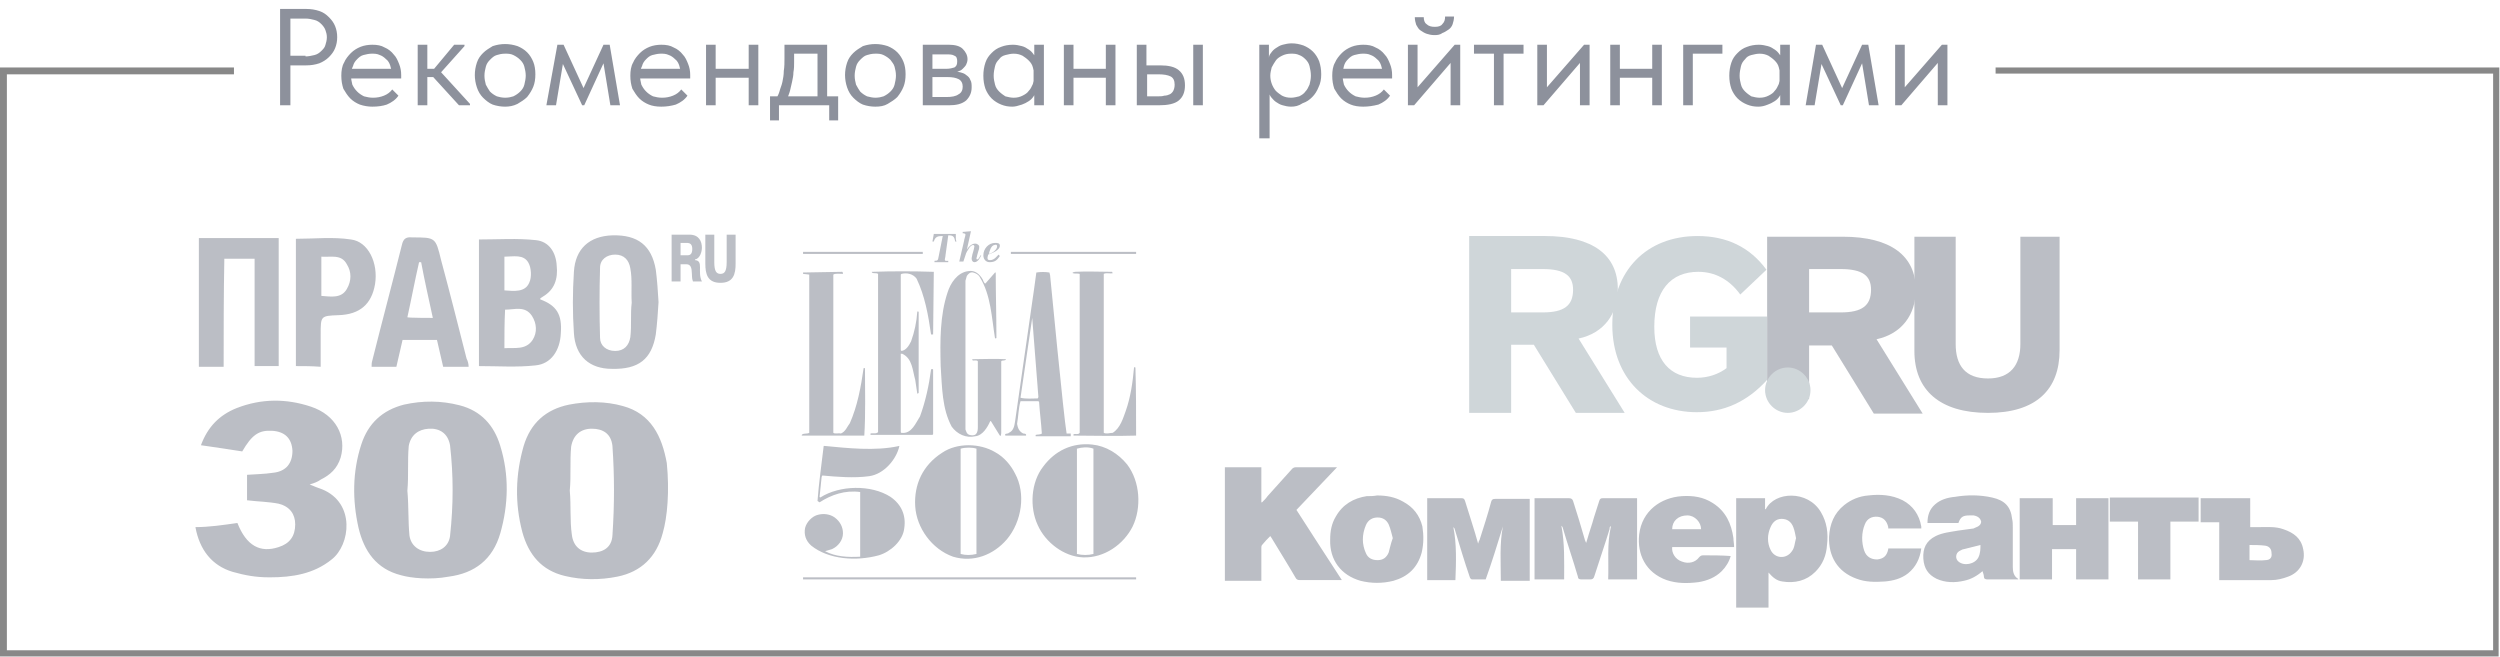 <?xml version="1.0" encoding="utf-8"?>
<!-- Generator: Adobe Illustrator 27.9.0, SVG Export Plug-In . SVG Version: 6.00 Build 0)  -->
<svg version="1.1" id="Layer_1" xmlns="http://www.w3.org/2000/svg" xmlns:xlink="http://www.w3.org/1999/xlink" x="0px" y="0px"
	 viewBox="0 0 363.3 95.5" style="enable-background:new 0 0 363.3 95.5;" xml:space="preserve">
<style type="text/css">
	.st0{fill:none;}
	.st1{opacity:0.5;fill:#1C253B;enable-background:new    ;}
	.st2{opacity:0.3;clip-path:url(#SVGID_00000008866359012255123150000017025845252023486131_);}
	.st3{fill:#1C253B;}
	.st4{opacity:0.3;}
	.st5{fill:#5D7481;}
	.st6{fill:#888888;}
</style>
<rect x="0.1" y="4.4" class="st0" width="363" height="91"/>
<path class="st1" d="M44.5,1.3c0.7,0,1.3,0.1,1.9,0.3c0.6,0.2,1,0.5,1.4,0.9c0.4,0.4,0.7,0.8,0.9,1.3c0.2,0.5,0.3,1,0.3,1.6
	C49,6,48.9,6.5,48.7,7c-0.2,0.5-0.5,0.9-0.9,1.3c-0.4,0.4-0.9,0.7-1.4,0.9c-0.6,0.2-1.2,0.3-1.9,0.3h-2.3v5.8h-1.5v-14
	C40.7,1.3,44.5,1.3,44.5,1.3z M44.4,8.2c0.4,0,0.9-0.1,1.3-0.2c0.4-0.1,0.7-0.3,1-0.6c0.3-0.3,0.5-0.5,0.6-0.9
	c0.1-0.3,0.2-0.7,0.2-1.1s-0.1-0.7-0.2-1c-0.1-0.3-0.3-0.6-0.6-0.9c-0.3-0.3-0.6-0.5-1-0.6c-0.4-0.1-0.8-0.2-1.3-0.2h-2.2v5.4H44.4z
	 M54.1,15.5c-0.6,0-1.2-0.1-1.8-0.3c-0.5-0.2-1-0.5-1.4-0.9c-0.4-0.4-0.7-0.9-1-1.4c-0.2-0.6-0.3-1.2-0.3-1.9c0-0.7,0.1-1.4,0.4-1.9
	c0.2-0.5,0.6-1,1-1.4c0.4-0.4,0.9-0.7,1.4-0.9c0.5-0.2,1.1-0.3,1.7-0.3c0.7,0,1.3,0.1,1.8,0.4c0.5,0.2,1,0.6,1.3,1
	c0.4,0.4,0.6,0.9,0.8,1.4c0.2,0.5,0.3,1,0.3,1.6v0.5h-7.8V10h7.2l-0.8,1v-0.4c0-0.4-0.1-0.8-0.2-1.1c-0.1-0.3-0.3-0.7-0.6-0.9
	c-0.3-0.3-0.6-0.5-0.9-0.6c-0.4-0.2-0.8-0.2-1.2-0.2c-0.4,0-0.8,0.1-1.2,0.2c-0.4,0.1-0.7,0.4-0.9,0.6c-0.3,0.3-0.5,0.6-0.6,1
	C51.1,10,51,10.4,51,10.9c0,0.5,0.1,1,0.2,1.4c0.2,0.4,0.4,0.7,0.7,1c0.3,0.3,0.6,0.5,1,0.7c0.4,0.1,0.8,0.2,1.3,0.2
	c0.6,0,1.1-0.1,1.6-0.3c0.5-0.2,0.9-0.5,1.2-0.9l0.9,0.9c-0.4,0.6-1,1-1.7,1.3C55.6,15.4,54.9,15.5,54.1,15.5z M66.7,15.3l-4.2-4.6
	L66,6.5h1.5v0.2l-3.4,3.8l4.2,4.6v0.2C68.4,15.3,66.7,15.3,66.7,15.3z M61.1,11.2V10h2.1v1.2C63.2,11.2,61.1,11.2,61.1,11.2z
	 M60.7,15.3V6.5h1.4v8.8H60.7z M73.4,15.5c-0.6,0-1.2-0.1-1.8-0.3c-0.5-0.2-1-0.6-1.4-1c-0.4-0.4-0.7-0.9-0.9-1.5
	c-0.2-0.6-0.3-1.2-0.3-1.8c0-0.6,0.1-1.2,0.3-1.8c0.2-0.6,0.5-1,0.9-1.4c0.4-0.4,0.9-0.7,1.4-1c0.6-0.2,1.2-0.3,1.8-0.3
	s1.2,0.1,1.8,0.3c0.5,0.2,1,0.5,1.4,0.9s0.7,0.9,0.9,1.4c0.2,0.5,0.3,1.1,0.3,1.8s-0.1,1.3-0.3,1.8c-0.2,0.5-0.5,1-0.9,1.5
	c-0.4,0.4-0.9,0.7-1.4,1C74.6,15.4,74,15.5,73.4,15.5z M73.4,14.2c0.5,0,0.9-0.1,1.2-0.2c0.4-0.2,0.7-0.4,1-0.7
	c0.3-0.3,0.5-0.6,0.6-1c0.1-0.4,0.2-0.9,0.2-1.3c0-0.5-0.1-0.9-0.2-1.3c-0.1-0.4-0.3-0.7-0.6-1c-0.3-0.3-0.6-0.5-1-0.7
	c-0.4-0.2-0.8-0.2-1.2-0.2c-0.5,0-0.9,0.1-1.2,0.2c-0.4,0.1-0.7,0.4-1,0.7c-0.3,0.3-0.5,0.6-0.6,1c-0.1,0.4-0.2,0.8-0.2,1.3
	c0,0.5,0.1,0.9,0.2,1.3c0.2,0.4,0.4,0.7,0.6,1c0.3,0.3,0.6,0.5,1,0.7C72.5,14.1,73,14.2,73.4,14.2z M79.4,15.3L81,6.5h0.9l2.9,6.3
	l2.9-6.3h0.9l1.5,8.8h-1.4l-1-6.1l-2.8,6.1h-0.3l-2.8-6l-1,6C80.8,15.3,79.4,15.3,79.4,15.3z M96.1,15.5c-0.7,0-1.3-0.1-1.8-0.3
	c-0.5-0.2-1-0.5-1.4-0.9c-0.4-0.4-0.7-0.9-1-1.4c-0.2-0.6-0.3-1.2-0.3-1.9c0-0.7,0.1-1.4,0.4-1.9c0.2-0.5,0.6-1,1-1.4
	c0.4-0.4,0.9-0.7,1.4-0.9c0.5-0.2,1.1-0.3,1.7-0.3c0.7,0,1.3,0.1,1.8,0.4c0.5,0.2,1,0.6,1.3,1c0.4,0.4,0.6,0.9,0.8,1.4
	c0.2,0.5,0.3,1,0.3,1.6v0.5h-7.8V10h7.2l-0.8,1v-0.4c0-0.4-0.1-0.8-0.2-1.1c-0.1-0.3-0.3-0.7-0.6-0.9c-0.3-0.3-0.6-0.5-0.9-0.6
	c-0.4-0.2-0.8-0.2-1.2-0.2c-0.4,0-0.8,0.1-1.2,0.2c-0.4,0.1-0.7,0.4-0.9,0.6c-0.3,0.3-0.5,0.6-0.6,1C93.1,10,93,10.4,93,10.9
	c0,0.5,0.1,1,0.2,1.4c0.2,0.4,0.4,0.7,0.7,1c0.3,0.3,0.6,0.5,1,0.7c0.4,0.1,0.8,0.2,1.3,0.2c0.6,0,1.1-0.1,1.6-0.3
	c0.5-0.2,0.9-0.5,1.2-0.9l0.9,0.9c-0.4,0.6-1,1-1.7,1.3C97.5,15.4,96.8,15.5,96.1,15.5L96.1,15.5z M103.5,11.3V10h5.9v1.3H103.5z
	 M102.6,15.3V6.5h1.4v8.8H102.6z M108.8,15.3V6.5h1.4v8.8H108.8z M112.8,14.3c0.2-0.3,0.4-0.7,0.5-1.1c0.1-0.4,0.3-0.8,0.4-1.3
	c0.1-0.5,0.2-1,0.2-1.6c0.1-0.6,0.1-1.2,0.1-1.9V6.5h6.2v7.8h-1.4v-7l0.8,0.5h-4.9l0.7-0.5V9c0,0.5,0,1-0.1,1.5
	c0,0.5-0.1,0.9-0.2,1.4c-0.1,0.4-0.2,0.9-0.3,1.3c-0.1,0.4-0.3,0.8-0.4,1.2C114.4,14.4,112.8,14.3,112.8,14.3z M111.9,17.5V14h9.9
	v3.5h-1.3v-2.2h-7.3v2.2C113.2,17.5,111.9,17.5,111.9,17.5z M127.2,15.5c-0.6,0-1.2-0.1-1.8-0.3c-0.5-0.2-1-0.6-1.4-1
	c-0.4-0.4-0.7-0.9-0.9-1.5c-0.2-0.6-0.3-1.2-0.3-1.8c0-0.6,0.1-1.2,0.3-1.8c0.2-0.6,0.5-1,0.9-1.4c0.4-0.4,0.9-0.7,1.4-1
	c0.6-0.2,1.2-0.3,1.8-0.3s1.2,0.1,1.8,0.3c0.5,0.2,1,0.5,1.4,0.9s0.7,0.9,0.9,1.4c0.2,0.5,0.3,1.1,0.3,1.8s-0.1,1.3-0.3,1.8
	c-0.2,0.5-0.5,1-0.9,1.5c-0.4,0.4-0.9,0.7-1.4,1C128.5,15.4,127.9,15.5,127.2,15.5z M127.2,14.2c0.5,0,0.9-0.1,1.2-0.2
	c0.4-0.2,0.7-0.4,1-0.7c0.3-0.3,0.5-0.6,0.6-1c0.1-0.4,0.2-0.9,0.2-1.3c0-0.5-0.1-0.9-0.2-1.3c-0.1-0.4-0.4-0.7-0.6-1
	c-0.3-0.3-0.6-0.5-1-0.7c-0.4-0.2-0.8-0.2-1.2-0.2c-0.5,0-0.9,0.1-1.2,0.2c-0.4,0.1-0.7,0.4-1,0.7c-0.3,0.3-0.5,0.6-0.6,1
	c-0.1,0.4-0.2,0.8-0.2,1.3c0,0.5,0.1,0.9,0.2,1.3c0.2,0.4,0.4,0.7,0.6,1c0.3,0.3,0.6,0.5,1,0.7C126.4,14.1,126.8,14.2,127.2,14.2
	L127.2,14.2z M134.1,15.3V6.5h3.8c0.9,0,1.6,0.2,2,0.6c0.4,0.4,0.7,0.9,0.7,1.5c0,0.3-0.1,0.6-0.2,0.8c-0.1,0.2-0.3,0.4-0.5,0.6
	c-0.2,0.2-0.4,0.3-0.7,0.4c-0.3,0.1-0.6,0.1-0.9,0.1v-0.1c0.4,0,0.8,0,1.2,0.1c0.4,0.1,0.7,0.2,0.9,0.4c0.3,0.2,0.5,0.4,0.6,0.7
	c0.2,0.3,0.2,0.7,0.2,1.1c0,0.8-0.3,1.4-0.8,1.9c-0.6,0.5-1.4,0.7-2.5,0.7H134.1L134.1,15.3z M135.5,14.4l-0.2-0.3h2.2
	c0.8,0,1.4-0.1,1.8-0.4c0.4-0.2,0.6-0.6,0.6-1.1c0-0.5-0.2-0.9-0.6-1.1c-0.4-0.2-0.9-0.3-1.6-0.3h-2.4V10h2.2c0.5,0,0.9-0.1,1.2-0.2
	c0.3-0.2,0.4-0.4,0.4-0.9c0-0.4-0.1-0.7-0.4-0.8c-0.3-0.2-0.7-0.2-1.3-0.2h-2.1l0.2-0.5V14.4z M150.3,15.3v-2.2l-0.1-0.3V9.2
	l0.1-0.1V6.5h1.4v8.8C151.6,15.3,150.3,15.3,150.3,15.3z M147.1,15.5c-0.6,0-1.1-0.1-1.6-0.3c-0.5-0.2-1-0.5-1.4-0.9
	c-0.4-0.4-0.7-0.9-0.9-1.4c-0.2-0.6-0.3-1.2-0.3-1.9s0.1-1.3,0.3-1.9c0.2-0.6,0.5-1,0.9-1.4c0.4-0.4,0.8-0.7,1.4-0.9
	c0.5-0.2,1.1-0.3,1.7-0.3c0.5,0,0.9,0.1,1.3,0.2c0.4,0.1,0.7,0.3,1,0.5s0.5,0.4,0.7,0.7c0.2,0.2,0.3,0.5,0.3,0.7v2.4h-0.2
	c0-0.4-0.1-0.8-0.2-1.2c-0.1-0.4-0.3-0.7-0.6-1c-0.3-0.3-0.6-0.5-0.9-0.7c-0.4-0.2-0.8-0.3-1.3-0.3c-0.4,0-0.8,0.1-1.2,0.2
	c-0.4,0.1-0.7,0.3-0.9,0.6c-0.3,0.3-0.5,0.6-0.6,1c-0.1,0.4-0.2,0.9-0.2,1.4c0,0.5,0.1,0.9,0.2,1.3c0.1,0.4,0.3,0.7,0.6,1
	c0.3,0.3,0.6,0.5,0.9,0.7c0.4,0.1,0.8,0.2,1.2,0.2c0.5,0,0.9-0.1,1.3-0.3c0.4-0.2,0.7-0.4,0.9-0.7c0.3-0.3,0.4-0.6,0.6-1
	c0.1-0.4,0.2-0.8,0.2-1.2h0.3v2.1c-0.1,0.3-0.2,0.6-0.4,0.9c-0.2,0.3-0.4,0.5-0.7,0.7c-0.3,0.2-0.7,0.4-1,0.5
	C147.9,15.4,147.5,15.5,147.1,15.5L147.1,15.5z M155.5,11.3V10h5.9v1.3H155.5z M154.6,15.3V6.5h1.4v8.8
	C156,15.3,154.6,15.3,154.6,15.3z M160.7,15.3V6.5h1.4v8.8C162.2,15.3,160.7,15.3,160.7,15.3z M168.6,9.5c1.2,0,2.1,0.2,2.7,0.7
	s0.9,1.2,0.9,2.2c0,1-0.3,1.7-0.9,2.2c-0.6,0.5-1.6,0.7-2.9,0.7h-3.2V6.5h1.4v3H168.6z M173.4,15.3V6.5h1.4v8.8H173.4z M168.2,14
	c0.4,0,0.7,0,1-0.1c0.3,0,0.6-0.1,0.8-0.2c0.2-0.1,0.4-0.3,0.5-0.5c0.1-0.2,0.2-0.5,0.2-0.9c0-0.6-0.2-1-0.6-1.2
	c-0.4-0.2-1-0.3-1.7-0.3h-1.7V14H168.2z M184.5,20.1H183V6.5h1.4V9l0.1,0.1C184.5,9.2,184.5,20.1,184.5,20.1z M187.6,15.5
	c-0.4,0-0.9-0.1-1.2-0.2c-0.4-0.1-0.7-0.3-1-0.5c-0.3-0.2-0.5-0.5-0.7-0.7c-0.2-0.3-0.3-0.6-0.4-0.9V11h0.3c0,0.8,0.3,1.6,0.8,2.2
	c0.3,0.3,0.6,0.5,0.9,0.7c0.4,0.2,0.8,0.3,1.3,0.3c0.4,0,0.8-0.1,1.2-0.2c0.4-0.2,0.7-0.4,0.9-0.7c0.3-0.3,0.4-0.6,0.6-1
	c0.1-0.4,0.2-0.8,0.2-1.3c0-0.5-0.1-1-0.2-1.4c-0.1-0.4-0.3-0.7-0.6-1c-0.3-0.3-0.6-0.5-0.9-0.6c-0.4-0.2-0.8-0.2-1.2-0.2
	c-0.5,0-0.9,0.1-1.3,0.3c-0.4,0.2-0.7,0.4-0.9,0.7c-0.2,0.3-0.4,0.6-0.6,1c-0.1,0.4-0.2,0.8-0.2,1.2h-0.2V8.4c0-0.2,0.1-0.5,0.3-0.7
	c0.2-0.3,0.4-0.5,0.7-0.7s0.6-0.4,1-0.5s0.8-0.2,1.3-0.2c0.6,0,1.1,0.1,1.7,0.3c0.5,0.2,1,0.5,1.4,0.9c0.4,0.4,0.7,0.9,0.9,1.4
	c0.2,0.6,0.3,1.2,0.3,1.9s-0.1,1.3-0.4,1.9c-0.2,0.5-0.5,1-0.9,1.4c-0.4,0.4-0.8,0.7-1.4,0.9C188.7,15.4,188.2,15.5,187.6,15.5z
	 M198.1,15.5c-0.7,0-1.3-0.1-1.8-0.3c-0.5-0.2-1-0.5-1.4-0.9c-0.4-0.4-0.7-0.9-1-1.4c-0.2-0.6-0.3-1.2-0.3-1.9
	c0-0.7,0.1-1.4,0.4-1.9c0.2-0.5,0.6-1,1-1.4c0.4-0.4,0.9-0.7,1.4-0.9c0.5-0.2,1.1-0.3,1.7-0.3c0.7,0,1.3,0.1,1.8,0.4
	c0.5,0.2,1,0.6,1.3,1c0.4,0.4,0.6,0.9,0.8,1.4c0.2,0.5,0.3,1,0.3,1.6v0.5h-7.8V10h7.2l-0.8,1v-0.4c0-0.4-0.1-0.8-0.2-1.1
	c-0.1-0.3-0.3-0.7-0.6-0.9c-0.3-0.3-0.6-0.5-0.9-0.6c-0.4-0.2-0.8-0.2-1.2-0.2c-0.4,0-0.8,0.1-1.2,0.2c-0.4,0.1-0.7,0.4-0.9,0.6
	c-0.3,0.3-0.5,0.6-0.6,1c-0.1,0.4-0.2,0.8-0.2,1.3c0,0.5,0.1,1,0.2,1.4c0.2,0.4,0.4,0.7,0.7,1c0.3,0.3,0.6,0.5,1,0.7
	c0.4,0.1,0.8,0.2,1.3,0.2c0.6,0,1.1-0.1,1.6-0.3c0.5-0.2,0.9-0.5,1.2-0.9l0.9,0.9c-0.4,0.6-1,1-1.7,1.3
	C199.5,15.4,198.8,15.5,198.1,15.5L198.1,15.5z M204.6,15.3V6.5h1.4v7l-0.8,0.1l6.2-7.1h0.8v8.8h-1.4V8.2l0.9-0.1l-6.2,7.2H204.6
	L204.6,15.3z M208.4,5.1c-0.4,0-0.8-0.1-1.1-0.2c-0.3-0.1-0.6-0.3-0.9-0.5c-0.3-0.2-0.4-0.5-0.6-0.8c-0.1-0.3-0.2-0.7-0.2-1.1h1.3
	c0,0.4,0.1,0.8,0.4,1c0.3,0.3,0.7,0.4,1.2,0.4c0.5,0,0.9-0.1,1.1-0.4c0.3-0.3,0.4-0.6,0.4-1.1h1.3c0,0.4-0.1,0.8-0.2,1.1
	c-0.1,0.3-0.3,0.6-0.6,0.8c-0.3,0.2-0.6,0.4-0.9,0.5C209.2,5.1,208.8,5.1,208.4,5.1z M217.1,15.3V7.8h-2.9V6.5h7.2v1.3h-2.9v7.5
	H217.1L217.1,15.3z M223.4,15.3V6.5h1.4v7l-0.8,0.1l6.2-7.1h0.8v8.8h-1.4V8.2l0.9-0.1l-6.2,7.2H223.4L223.4,15.3z M234.9,11.3V10
	h5.9v1.3H234.9z M234,15.3V6.5h1.4v8.8H234z M240.1,15.3V6.5h1.4v8.8H240.1z M244.6,15.3V6.5h5.7v1.3H246v7.5H244.6L244.6,15.3z
	 M258.7,15.3v-2.2l-0.1-0.3V9.2l0.1-0.1V6.5h1.4v8.8H258.7z M255.5,15.5c-0.6,0-1.1-0.1-1.6-0.3c-0.5-0.2-1-0.5-1.4-0.9
	c-0.4-0.4-0.7-0.9-0.9-1.4c-0.2-0.6-0.3-1.2-0.3-1.9s0.1-1.3,0.3-1.9c0.2-0.6,0.5-1,0.9-1.4c0.4-0.4,0.8-0.7,1.4-0.9
	c0.5-0.2,1.1-0.3,1.7-0.3c0.5,0,0.9,0.1,1.3,0.2c0.4,0.1,0.7,0.3,1,0.5s0.5,0.4,0.7,0.7c0.2,0.2,0.3,0.5,0.3,0.7v2.4h-0.2
	c0-0.4-0.1-0.8-0.2-1.2c-0.1-0.4-0.3-0.7-0.6-1c-0.3-0.3-0.6-0.5-0.9-0.7c-0.4-0.2-0.8-0.3-1.3-0.3c-0.4,0-0.8,0.1-1.2,0.2
	c-0.4,0.1-0.7,0.3-0.9,0.6c-0.3,0.3-0.5,0.6-0.6,1c-0.1,0.4-0.2,0.9-0.2,1.4c0,0.5,0.1,0.9,0.2,1.3c0.1,0.4,0.3,0.7,0.6,1
	c0.3,0.3,0.6,0.5,0.9,0.7c0.4,0.1,0.8,0.2,1.2,0.2c0.5,0,0.9-0.1,1.3-0.3c0.4-0.2,0.7-0.4,0.9-0.7c0.3-0.3,0.4-0.6,0.6-1
	c0.1-0.4,0.2-0.8,0.2-1.2h0.3v2.1c-0.1,0.3-0.2,0.6-0.4,0.9c-0.2,0.3-0.4,0.5-0.7,0.7c-0.3,0.2-0.7,0.4-1,0.5
	C256.4,15.4,256,15.5,255.5,15.5L255.5,15.5z M262.4,15.3l1.5-8.8h0.9l2.9,6.3l2.9-6.3h0.9l1.5,8.8h-1.4l-1-6.1l-2.8,6.1h-0.3
	l-2.8-6l-1,6H262.4L262.4,15.3z M275.4,15.3V6.5h1.4v7l-0.8,0.1l6.2-7.1h0.8v8.8h-1.4V8.2l0.9-0.1l-6.2,7.2H275.4z"/>
<g>
	<g>
		<defs>
			<rect id="SVGID_1_" x="28.3" y="34.1" width="78.6" height="50.2"/>
		</defs>
		<clipPath id="SVGID_00000160895639187398180310000005913288314287453838_">
			<use xlink:href="#SVGID_1_"  style="overflow:visible;"/>
		</clipPath>
		<g style="opacity:0.3;clip-path:url(#SVGID_00000160895639187398180310000005913288314287453838_);">
			<path class="st3" d="M58.3,83.6c-3.6-0.9-5.4-3.5-6.2-6.9c-0.9-4-0.9-8.1,0.4-12.1c1-3.1,3.1-5,6.2-5.8c2.7-0.6,5.4-0.6,8.1,0.1
				c3.1,0.8,5,2.9,5.9,5.9c1.3,4.2,1.2,8.5,0,12.7c-1.1,3.8-3.7,5.8-7.5,6.3C62.5,84.3,59.7,84,58.3,83.6L58.3,83.6z M59.2,71.3
				c0.2,2.2,0.1,4.4,0.3,6.5c0.2,1.5,1.4,2.4,3,2.4c1.5,0,2.7-0.8,2.9-2.3c0.5-4.6,0.5-8.8,0-13.2c-0.3-1.7-1.5-2.5-3.1-2.4
				c-1.5,0.1-2.6,0.9-2.9,2.5C59.2,67,59.4,69.1,59.2,71.3z M96.3,77.5c-0.9,3.4-3.1,5.6-6.6,6.3c-2.5,0.5-5.1,0.5-7.6-0.1
				c-3.4-0.8-5.3-3.1-6.2-6.4c-1.1-4.2-1-8.3,0.2-12.5c1-3.3,3.2-5.3,6.6-6c2.6-0.5,5.3-0.5,7.8,0.2c4.1,1.1,5.7,4.4,6.4,8.3
				C97.3,71.3,97,75.1,96.3,77.5z M82.8,71.3c0.2,2.2,0,4.3,0.3,6.4c0.2,1.7,1.3,2.6,2.9,2.6c1.6,0,2.9-0.7,3-2.5
				c0.3-4.5,0.3-8.6,0-13c-0.2-1.8-1.4-2.5-3-2.5c-1.6,0-2.7,0.9-3,2.6C82.8,67,83,69.2,82.8,71.3z M34.5,76c1.3,3.3,3.3,4.4,6,3.5
				c1.6-0.5,2.4-1.6,2.4-3.3c0-1.5-0.8-2.6-2.4-3c-1.5-0.3-3-0.3-4.6-0.5V69c1.3-0.1,2.5-0.1,3.8-0.3c1.9-0.2,2.8-1.4,2.8-3.2
				c-0.1-1.8-1.1-2.8-3-2.9c-1.9-0.1-2.9,0.6-4.3,3c-1.9-0.3-3.9-0.6-6-0.9c1-2.7,2.7-4.4,5.2-5.4c3.6-1.4,7.2-1.4,10.8-0.2
				c3.6,1.2,5.2,4.3,4.3,7.4c-0.5,1.6-1.5,2.5-2.9,3.2c-0.4,0.3-0.9,0.5-1.6,0.7c0.7,0.3,1.2,0.5,1.8,0.7c4.9,2,4.1,8.1,1.4,10.2
				c-2.6,2.1-5.7,2.6-9,2.6c-2.1,0-3.6-0.3-5.4-0.8c-3-0.9-4.8-3.2-5.4-6.5C30.4,76.6,32.4,76.3,34.5,76z M78.5,43.5
				c2.4,0.9,3.2,2.2,3,4.9c-0.1,2.5-1.4,4.5-3.7,4.7c-2.7,0.3-5.4,0.1-8.2,0.1V34.8c2.8,0,5.6-0.2,8.3,0.1c1.9,0.2,2.9,1.8,3,3.7
				c0.2,1.9-0.3,3.5-2,4.5c-0.1,0.1-0.2,0.1-0.3,0.2C78.6,43.3,78.5,43.3,78.5,43.5L78.5,43.5z M73.3,50.6c1.5-0.1,3.1,0.3,4.1-1.2
				c0.7-1.1,0.6-2.4-0.1-3.5c-1-1.5-2.5-0.9-3.9-0.9C73.3,46.9,73.3,48.6,73.3,50.6L73.3,50.6z M73.3,37.3v4.9
				c1.4,0.1,3,0.3,3.6-1.1c0.4-0.8,0.3-2.2-0.1-2.9C76.1,36.9,74.6,37.3,73.3,37.3z M32.5,53.3h-3.6V34.6h11.6v18.6H37V37.6h-4.4
				C32.5,42.8,32.5,48,32.5,53.3L32.5,53.3z M95.3,39.2c-0.6-3.5-2.6-5.1-6.3-5c-3.3,0.1-5.4,1.9-5.6,5.3c-0.2,3-0.2,6,0,8.9
				c0.2,3.4,2.3,5.2,5.5,5.2c3.9,0.1,5.8-1.4,6.4-5c0.2-1.6,0.3-3.1,0.4-4.7C95.6,42.3,95.5,40.7,95.3,39.2z M91.6,49
				c-0.2,1.2-0.9,2-2.2,2c-1.3,0-2.2-0.8-2.2-1.9c-0.1-3.4-0.1-6.8,0-10.2c0-1.2,1-1.9,2.2-1.9c1.3,0,2,0.8,2.2,2
				c0.3,1.6,0.1,3.3,0.2,5C91.6,45.6,91.8,47.3,91.6,49z M68.1,53.3h-3.7c-0.3-1.3-0.6-2.6-0.9-3.9h-5c-0.3,1.3-0.6,2.6-0.9,3.9
				h-3.6c0-0.3,0-0.6,0.1-0.9c1.4-5.6,2.9-11.2,4.3-16.8c0.2-0.9,0.6-1.2,1.5-1.1c3.4,0,3.4,0,4.2,3.3c1.3,4.8,2.5,9.6,3.7,14.3
				C68,52.5,68.1,52.9,68.1,53.3z M62.9,46.2c-0.6-2.8-1.2-5.4-1.7-8.1c-0.1,0-0.2,0-0.3,0c-0.6,2.6-1.1,5.3-1.7,8
				C59.2,46.2,62.9,46.2,62.9,46.2z M43,53.2V34.7c2.7,0,5.4-0.3,8,0.1c2.5,0.3,4,3.4,3.5,6.5c-0.5,2.9-2.2,4.4-5.3,4.5
				c-2.6,0.1-2.6,0.1-2.6,2.8v4.7C45.3,53.2,44.2,53.2,43,53.2z M46.7,37.3V43c1.4,0.1,2.9,0.4,3.7-1c0.7-1.2,0.7-2.5,0-3.6
				C49.6,36.9,48.1,37.4,46.7,37.3L46.7,37.3z M97.6,34.1h2.6c1.4,0,1.8,1,1.8,1.9c0,0.6-0.3,1.6-1,1.7v0.1c1.3,0.1,0.3,1.7,1,3.1
				h-1.3c-0.2-0.5-0.1-0.8-0.2-1.7c-0.1-0.8-0.6-0.8-0.8-0.8h-0.8v2.5h-1.3C97.6,40.9,97.6,34.1,97.6,34.1z M98.9,37.1h1
				c0.3,0,0.7-0.1,0.7-0.9c0-0.7-0.3-0.9-0.8-0.9h-0.9V37.1L98.9,37.1z M103.8,34.1v4c0,1.3,0.3,1.7,0.9,1.7s0.9-0.4,0.9-1.7v-4h1.3
				v4.2c0,1.5-0.3,2.8-2.2,2.8s-2.2-1.3-2.2-2.8v-4.2C102.5,34.1,103.8,34.1,103.8,34.1z"/>
		</g>
	</g>
	<g class="st4">
		<path class="st3" d="M142.8,40.6c0.1,0.2,0.2,0.6,0.4,0.6l1.4-1.6h0.1c0,3.2,0.1,6.2,0.1,9.5c0,0.1-0.1,0-0.2,0.1
			c-0.5-3.1-0.6-6.3-2.2-8.9c-0.2-0.4-0.6-0.6-1-0.7c-0.4-0.1-0.7,0.2-0.9,0.5l-0.2,0.7l0,21.6c0.1,0.3,0.2,0.7,0.6,0.8
			c0.3,0.1,0.7,0.1,0.9-0.1c0.3-0.3,0.3-0.7,0.3-1.1v-9.5c-0.2-0.3-0.9,0.1-0.8-0.3c1.6,0,3.3-0.1,4.9,0c-0.1,0.3-0.6,0.1-0.7,0.3
			V63c-0.1,0.1,0.1,0.4-0.2,0.3l-1.3-2.1h-0.1c-0.4,0.9-1.1,2.1-2.2,2.2c-1.3,0.3-2.6-0.3-3.4-1.4c-1.4-2.6-1.4-5.7-1.6-8.8
			c-0.1-3.7-0.1-7.4,1-10.7c0.4-1.3,1.4-2.9,3-3.1C141.7,39.2,142.4,39.9,142.8,40.6L142.8,40.6z M161.7,39.7
			c-0.4,0.1-0.9-0.1-1.3,0.1v23.1c0.4,0.2,0.9,0,1.3,0c1.1-0.7,1.5-2.1,1.9-3.2c0.7-2,1-4.1,1.2-6.3c0.1-0.1,0.1,0,0.2,0
			c0.1,3.2,0.1,6.7,0.1,9.9c-2.9,0.1-6.5,0-9.1,0v-0.2c0.3-0.1,0.7,0.1,0.9-0.2c0-7.7,0-15.3,0-23.1c-0.3-0.1-0.7,0-1-0.1
			c-0.1-0.2,0.2-0.1,0.3-0.2c1.8-0.1,3.6,0,5.4,0L161.7,39.7L161.7,39.7z M122.4,39.5c0.1,0.1,0.1,0.2,0.1,0.3
			c-0.4,0-1.1-0.1-1.4,0.1v23c0.3,0.2,0.7,0,1.1,0.1c0.7-0.3,0.9-1,1.3-1.5c1.1-2.5,1.6-5.2,2-8h0.2c0,3.2,0.1,6.6-0.1,9.8l-9.1,0
			c0-0.4,0.8-0.2,1.1-0.4v-23l-0.9-0.1v-0.2L122.4,39.5L122.4,39.5z M135.6,48.6h-0.3c-0.4-2.8-0.9-5.6-2.1-8.1
			c-0.5-0.7-1.4-0.9-2.2-0.7l-0.1,0.1v10.9c0,0.1,0,0.1,0.1,0.2c0.7-0.1,1.1-0.8,1.4-1.4c0.5-1.4,0.8-2.8,0.9-4.3
			c0.1-0.1,0.1,0,0.2,0c0,3.9,0,7.8,0,11.8c-0.1,0.1-0.2,0.1-0.2,0.1c-0.1-0.6-0.2-1.3-0.3-2c-0.4-1.4-0.4-3.1-1.9-3.8h-0.2v11.3
			c0,0.1,0,0.2,0.1,0.2c1.5,0.2,2.1-1.5,2.7-2.4c0.8-2.2,1.3-4.5,1.6-6.8c0.1-0.1,0.2-0.1,0.3,0v9.4l-0.1,0.1l-9,0V63
			c0.3-0.1,0.8,0.1,1.1-0.2v-23c-0.3-0.2-0.6,0-0.9-0.2v-0.1c2.9-0.1,6-0.1,9,0L135.6,48.6L135.6,48.6z M155,63
			c-0.4-2.2-2.4-23-2.4-23l-0.1-0.4c-0.6-0.1-1.3-0.1-1.9,0l-0.3,2.2l-2.8,19.5c-0.1,0.6-0.2,1.3-0.9,1.6c-0.1,0.2-0.7,0-0.5,0.4
			l3,0c0.1-0.3-0.3-0.3-0.4-0.3c-0.6-0.3-0.8-0.8-0.9-1.4c0.2-1.1,0.2-2.3,0.5-3.3l2.6,0l0.1,0.1c0.1,1.6,0.3,3,0.4,4.6
			c-0.3,0.2-0.6,0.1-0.9,0.2c0,0.1,0,0.1,0,0.2l5.1,0V63L155,63L155,63z M150.8,57.9c-0.8,0-1.7,0.1-2.5-0.1l1.7-11.6l0.9,11.5
			L150.8,57.9L150.8,57.9z M130.7,64.8c-0.4,1.9-2.2,4.1-4.4,4.4c-2.2,0.3-4.6,0.1-6.8-0.1l-0.1,0.2l-0.3,2.9l0.1,0.1
			c2.8-1.8,7.4-1.9,10.2-0.1c1.6,1.1,2.3,2.7,2,4.6c-0.2,1.8-2,3.4-3.7,3.9c-3.3,0.9-7.3,0.6-9.8-1.4c-0.8-0.7-1.1-1.6-0.9-2.6
			c0.2-0.8,1-1.7,1.9-1.9c0.8-0.2,1.7-0.1,2.4,0.4c0.8,0.6,1.2,1.4,1.2,2.3c0,1-0.7,1.9-1.6,2.3c-0.3,0.1-0.7,0.2-1,0.3
			c1.5,0.8,3.3,0.9,5.1,0.8v-9.4c-2.2-0.3-4.2,0.4-5.9,1.5l-0.3-0.2c0.2-2.7,0.6-5.4,0.9-8l0.1,0C123,65.1,127.2,65.6,130.7,64.8
			L130.7,64.8z M163.8,67.5c-1.3-1.6-3.1-2.7-5.1-2.9c-2.9-0.3-5.4,0.9-7.1,3.2c-1.8,2.3-2,5.9-0.8,8.5c1.1,2.5,3.8,4.6,6.6,4.7
			c3.1,0.1,5.9-1.9,7.2-4.5C165.9,73.8,165.7,70,163.8,67.5L163.8,67.5z M158.9,80.5c-0.8,0.2-1.6,0.2-2.4,0V65.2
			c0.7-0.2,1.6-0.3,2.4,0V80.5z M147.5,68.8c-0.6-1.2-1.6-2.4-2.9-3.1c-2.2-1.3-5.5-1.4-7.7,0.1c-2.8,1.8-4.1,4.6-3.9,7.8
			c0.2,3.1,2.4,6.2,5.5,7.3c3,0.9,5.9-0.3,7.8-2.5C148.5,75.8,149.1,71.7,147.5,68.8z M141.9,80.5c-0.8,0.2-1.6,0.2-2.3,0V65.2
			c0.7-0.2,1.7-0.2,2.3,0V80.5L141.9,80.5z M137.4,37.1c0,0.2-0.1,0.5-0.1,0.6c0,0.3,0.3,0.2,0.5,0.2l0,0.2l-1,0l-1,0l0-0.2
			c0.5,0,0.5-0.1,0.6-0.6l0.6-3h-0.1c-0.6,0-1,0.1-1.2,0.8h-0.2l0.2-1.1l1.7,0l1.5,0v0.5c0,0.2,0,0.4,0.1,0.6h-0.2
			c-0.1-0.7-0.3-0.9-0.9-0.9h-0.1L137.4,37.1L137.4,37.1z M140.1,35c0-0.2,0.2-0.7,0.2-0.9c0-0.2-0.3-0.2-0.4-0.2l0-0.2l1.2-0.1
			l-0.6,2.7l0,0c0.2-0.4,0.7-0.9,1.2-0.9c0.4,0,0.6,0.3,0.6,0.4c0,0.2,0,0.4-0.1,0.6l-0.2,0.7c0,0.1-0.1,0.4-0.1,0.4
			c0,0.1,0,0.2,0.1,0.2c0.2,0,0.4-0.4,0.5-0.6l0.1,0c-0.2,0.4-0.5,1-1,1c-0.2,0-0.4-0.2-0.4-0.5c0-0.2,0.1-0.5,0.1-0.6l0.2-0.7
			c0-0.1,0.1-0.4,0.1-0.5c0-0.1-0.1-0.2-0.2-0.2c-0.2,0-0.5,0.3-0.6,0.5c-0.2,0.3-0.4,0.6-0.5,1l-0.3,0.9h-0.6L140.1,35L140.1,35z
			 M145.3,37.2c-0.4,0.6-0.7,0.9-1.5,0.9c-0.5,0-0.9-0.4-0.9-1c0-1,0.8-1.8,1.7-1.8c0.3,0,0.7,0,0.7,0.4c0,0.7-1.2,1.1-1.7,1.3
			c0,0.1-0.1,0.3-0.1,0.5c0,0.3,0.2,0.3,0.4,0.3c0.6,0,1-0.6,1.2-0.8L145.3,37.2L145.3,37.2z M144.9,35.8c0-0.2-0.1-0.3-0.4-0.2
			c-0.5,0.1-0.7,0.9-0.8,1.3C144.2,36.8,144.9,36.3,144.9,35.8L144.9,35.8z M134.1,36.6h-17.4v0.3h17.4V36.6z M165.1,36.6h-18.2v0.3
			h18.2V36.6z M165.1,83.9h-48.4v0.3h48.4V83.9z"/>
	</g>
	<g>
		<g class="st4">
			<path class="st3" d="M195,84.3h-2c-1.4,0-2.7,0-4.1,0c-0.3,0-0.5-0.1-0.6-0.3c-1.1-1.9-2.3-3.8-3.5-5.8c-0.1-0.1-0.1-0.2-0.2-0.3
				c-0.4,0.4-0.8,0.8-1.2,1.3c-0.1,0.1-0.1,0.3-0.1,0.4v4.8H178V67.9h5.3V73c0,0,0.1,0,0.1,0c0.3-0.3,0.6-0.6,0.8-0.9
				c1.2-1.3,2.4-2.7,3.6-4c0.1-0.1,0.3-0.2,0.5-0.2c1.9,0,3.9,0,5.8,0c0.1,0,0.1,0,0.2,0c-2,2.1-3.9,4.1-5.9,6.2
				C190.6,77.5,192.7,80.8,195,84.3z M218.4,76.5c-0.8,2.6-1.6,5.2-2.5,7.7c-0.7,0-1.3,0-2,0c-0.1,0-0.3-0.2-0.3-0.3
				c-0.8-2.3-1.5-4.7-2.2-7c0-0.1-0.1-0.2-0.2-0.3c0.5,2.5,0.4,5.1,0.3,7.7h-4.1V72.4c0.1,0,0.3,0,0.4,0c1.5,0,3,0,4.6,0
				c0.3,0,0.4,0.1,0.5,0.4c0.6,2,1.3,4,1.9,6.2c0.1-0.3,0.1-0.4,0.2-0.5c0.6-1.9,1.2-3.7,1.7-5.6c0.1-0.3,0.2-0.4,0.6-0.4
				c1.5,0,3,0,4.5,0h0.5v11.9h-4.2C218.1,81.6,217.9,79.1,218.4,76.5C218.5,76.5,218.5,76.5,218.4,76.5L218.4,76.5z M237.9,84.2
				h-4.2c0.1-2.6-0.2-5.1,0.4-7.7c0,0-0.1,0-0.1,0c-0.1,0.1-0.1,0.3-0.1,0.4c-0.7,2.3-1.5,4.6-2.2,6.8c-0.1,0.4-0.3,0.5-0.6,0.5
				c-0.4,0-0.9,0-1.3,0c-0.3,0-0.5-0.1-0.5-0.4c-0.7-2.4-1.5-4.7-2.2-7.1c0-0.1-0.1-0.2-0.2-0.3c0.5,2.6,0.4,5.2,0.4,7.8H223V72.4
				c0.1,0,0.2,0,0.4,0c1.5,0,3.1,0,4.6,0c0.3,0,0.5,0.1,0.6,0.4c0.6,1.9,1.2,3.8,1.7,5.6c0,0.1,0.1,0.2,0.2,0.5c0.3-1,0.6-2,0.9-2.9
				c0.3-1.1,0.7-2.2,1-3.2c0.1-0.3,0.2-0.4,0.5-0.4c1.7,0,3.3,0,5,0C237.9,76.3,237.9,80.2,237.9,84.2L237.9,84.2z M298.3,72.4v3.9
				h3.4v-3.9h4.7v11.8h-4.7v-4.4h-3.5v4.4h-4.7V72.4C293.5,72.4,298.3,72.4,298.3,72.4z M274.4,79.7h4.8c-0.2,1.5-0.8,2.7-1.9,3.6
				c-1,0.8-2.2,1.1-3.4,1.2c-1.4,0.1-2.8,0.1-4.1-0.4c-2.8-1-4.1-3.3-4-6.1c0.1-1.8,0.7-3.4,2.2-4.6c1-0.8,2.2-1.3,3.5-1.4
				c1.7-0.2,3.4-0.1,5,0.7c1.5,0.8,2.4,2.1,2.7,3.8c0,0.1,0,0.2,0,0.3h-4.8c0-0.1,0-0.1,0-0.2c-0.2-0.9-0.7-1.4-1.5-1.5
				c-0.9-0.1-1.6,0.3-1.9,1.1c-0.5,1.2-0.5,2.6-0.1,3.8c0.3,0.9,1,1.3,1.9,1.3c0.9-0.1,1.4-0.5,1.6-1.5
				C274.4,79.8,274.4,79.8,274.4,79.7z M315.4,84.2h-4.7v-8.4h-4.1v-3.5h12.9v3.5h-4.1C315.4,78.7,315.4,81.4,315.4,84.2L315.4,84.2
				z M264.6,74.4c-1.9-3.2-6.7-3-8-0.4c0,0-0.1,0-0.1,0v-1.6h-4.2v15.9h4.7v-5.1c0.6,0.7,1.2,1.2,2,1.3c1.8,0.3,3.5-0.1,4.8-1.4
				c1.1-1.1,1.6-2.4,1.7-3.9C265.7,77.5,265.5,75.9,264.6,74.4L264.6,74.4z M260.4,80.1c-0.8,1.2-2.5,1.1-3.1-0.2
				c-0.5-1-0.5-2.2,0-3.3c0.3-0.7,0.8-1.2,1.6-1.2c0.8,0,1.4,0.4,1.7,1.2c0.2,0.5,0.3,1.1,0.4,1.6C260.8,78.9,260.8,79.6,260.4,80.1
				z M293.1,84c-0.5-0.4-0.6-1-0.6-1.6c0-1.9,0-3.8,0-5.7c0-0.5,0-0.9-0.1-1.3c-0.2-1.8-1.1-2.7-2.9-3.1c-1.8-0.4-3.6-0.4-5.4-0.1
				c-1.1,0.1-2.1,0.4-2.9,1.1c-0.8,0.7-1.1,1.6-1.1,2.7h4.5c0.3-0.9,0.7-1.1,1.6-1.1c0.2,0,0.4,0,0.6,0c0.6,0.1,1,0.4,1.1,0.9
				c0,0.4-0.3,0.7-0.9,0.9l-0.2,0.1c-0.7,0.1-1.5,0.2-2.2,0.3c-1.1,0.2-2.3,0.3-3.3,0.8c-1.4,0.7-1.9,1.8-1.8,3.3
				c0.1,1.4,0.7,2.3,1.9,2.9c1.3,0.6,2.7,0.6,4,0.3c1-0.2,1.9-0.7,2.7-1.4c0.1,0.3,0.2,0.6,0.2,0.8c0,0.3,0.2,0.4,0.5,0.4
				c0.9,0,1.8,0,2.7,0h1.8C293.2,84.1,293.2,84,293.1,84L293.1,84z M287.5,81c-0.5,1-2.1,1.3-2.9,0.6c-0.5-0.4-0.4-1.2,0.1-1.5
				c0.2-0.1,0.5-0.3,0.7-0.3c0.8-0.2,1.6-0.4,2.4-0.6C287.8,79.7,287.8,80.4,287.5,81L287.5,81z"/>
			<path class="st3" d="M206.7,76.5c-0.4-1.6-1.3-2.8-2.8-3.6c-1.2-0.7-2.5-0.9-3.8-0.9c-0.5,0.1-1,0.1-1.5,0.1
				c-1.9,0.3-3.5,1.2-4.5,3c-0.6,1-0.8,2.1-0.8,3.3c-0.1,3,1.6,5.2,4.4,6c1.6,0.4,3.2,0.4,4.8,0c2.1-0.6,3.5-1.9,4.1-4.1
				C206.9,79,206.9,77.8,206.7,76.5L206.7,76.5z M201.8,80.3c-0.3,0.7-0.8,1.1-1.6,1.1c-0.8,0-1.4-0.3-1.7-1c-0.6-1.3-0.6-2.7,0-4.1
				c0.3-0.7,0.9-1.1,1.7-1.1c0.8,0,1.3,0.4,1.6,1c0.3,0.7,0.4,1.3,0.6,2C202.1,79,202,79.6,201.8,80.3L201.8,80.3z M247.5,80.7
				c-0.3,0-0.4,0.1-0.6,0.3c-0.5,0.7-1.5,1-2.5,0.6c-0.9-0.3-1.5-1.2-1.4-2.1h9c0-0.5-0.1-0.9-0.1-1.3c-0.3-2.1-1.1-3.9-3-5.1
				c-1.4-0.9-2.9-1.1-4.5-1c-3,0.2-5.8,2.1-6.2,5.6c-0.3,2.8,0.9,5.5,4,6.6c1.5,0.5,3,0.5,4.6,0.3c1.3-0.2,2.5-0.7,3.4-1.6
				c0.6-0.6,1.1-1.4,1.3-2.2C250.2,80.7,248.8,80.7,247.5,80.7L247.5,80.7z M245.2,74.9c1.1,0,2,1,2,2h-4.2
				C243,75.7,243.9,74.9,245.2,74.9L245.2,74.9z M334.7,79.8c-0.3-1.6-1.4-2.4-2.9-2.9c-1.1-0.4-2.3-0.3-3.4-0.3H327v-4.2h-7.2v3.5
				h2.7v8.4c0.1,0,0.2,0,0.2,0c2.5,0,5,0,7.4,0c0.8,0,1.6-0.2,2.4-0.5C334.2,83.2,335.1,81.6,334.7,79.8z M329.2,81.4
				c-0.7,0.1-1.5,0-2.3,0v-2.2c0.8,0,1.5,0,2.3,0.1c0.6,0.1,0.9,0.5,0.9,1.1C330.2,81,329.9,81.4,329.2,81.4z"/>
		</g>
		<g class="st4">
			<path class="st5" d="M213.5,34.4V60h6.1v-9.9h3.3l6.1,9.9h7.1l-6.7-10.8c3.7-0.8,5.7-3.6,5.7-7.2c0-4.9-3.6-7.7-10.6-7.7H213.5
				L213.5,34.4z M219.6,39.1h4.6c3.2,0,4.4,1,4.4,3c0,2.3-1.3,3.3-4.4,3.3h-4.6V39.1z"/>
			<path class="st5" d="M256.7,39.2c-2.4-3.3-5.8-4.9-10-4.9c-7.4,0-12.4,5-12.4,12.9c0,7.8,5.2,12.7,12.3,12.7
				c3.9,0,7.3-1.5,10.2-4.7V46h-11.2v4.5h5.3v3c-1.2,0.9-2.7,1.4-4.3,1.4c-3.9,0-6.2-2.5-6.2-7.4c0-5.3,2.4-8,6.4-8
				c2.4,0,4.5,1.1,6.1,3.3L256.7,39.2L256.7,39.2z"/>
			<path class="st3" d="M256.8,34.4V58h6.1v-7.8h3.3l6.1,9.9h7.1l-6.7-10.8c3.7-0.8,5.7-3.6,5.7-7.2c0-4.9-3.6-7.7-10.6-7.7H256.8
				L256.8,34.4z M262.9,39.1h4.6c3.2,0,4.4,1,4.4,3c0,2.3-1.3,3.3-4.4,3.3h-4.6V39.1z"/>
			<path class="st3" d="M278.2,34.4V51c0,5.7,3.7,9,10.7,9s10.4-3.4,10.4-9.1V34.4h-5.7V50c0,3.1-1.5,5-4.7,5c-3.3,0-4.7-1.9-4.7-5
				V34.4L278.2,34.4L278.2,34.4z"/>
			<path class="st5" d="M259.8,60c1.8,0,3.3-1.5,3.3-3.3s-1.5-3.3-3.3-3.3c-1.8,0-3.3,1.5-3.3,3.3S258,60,259.8,60z"/>
		</g>
	</g>
</g>
<path class="st6" d="M363.1,95.4H0V9.8h34v1h-33v83.7h361.3V10.7H290V9.8h73.2L363.1,95.4L363.1,95.4z"/>
</svg>

